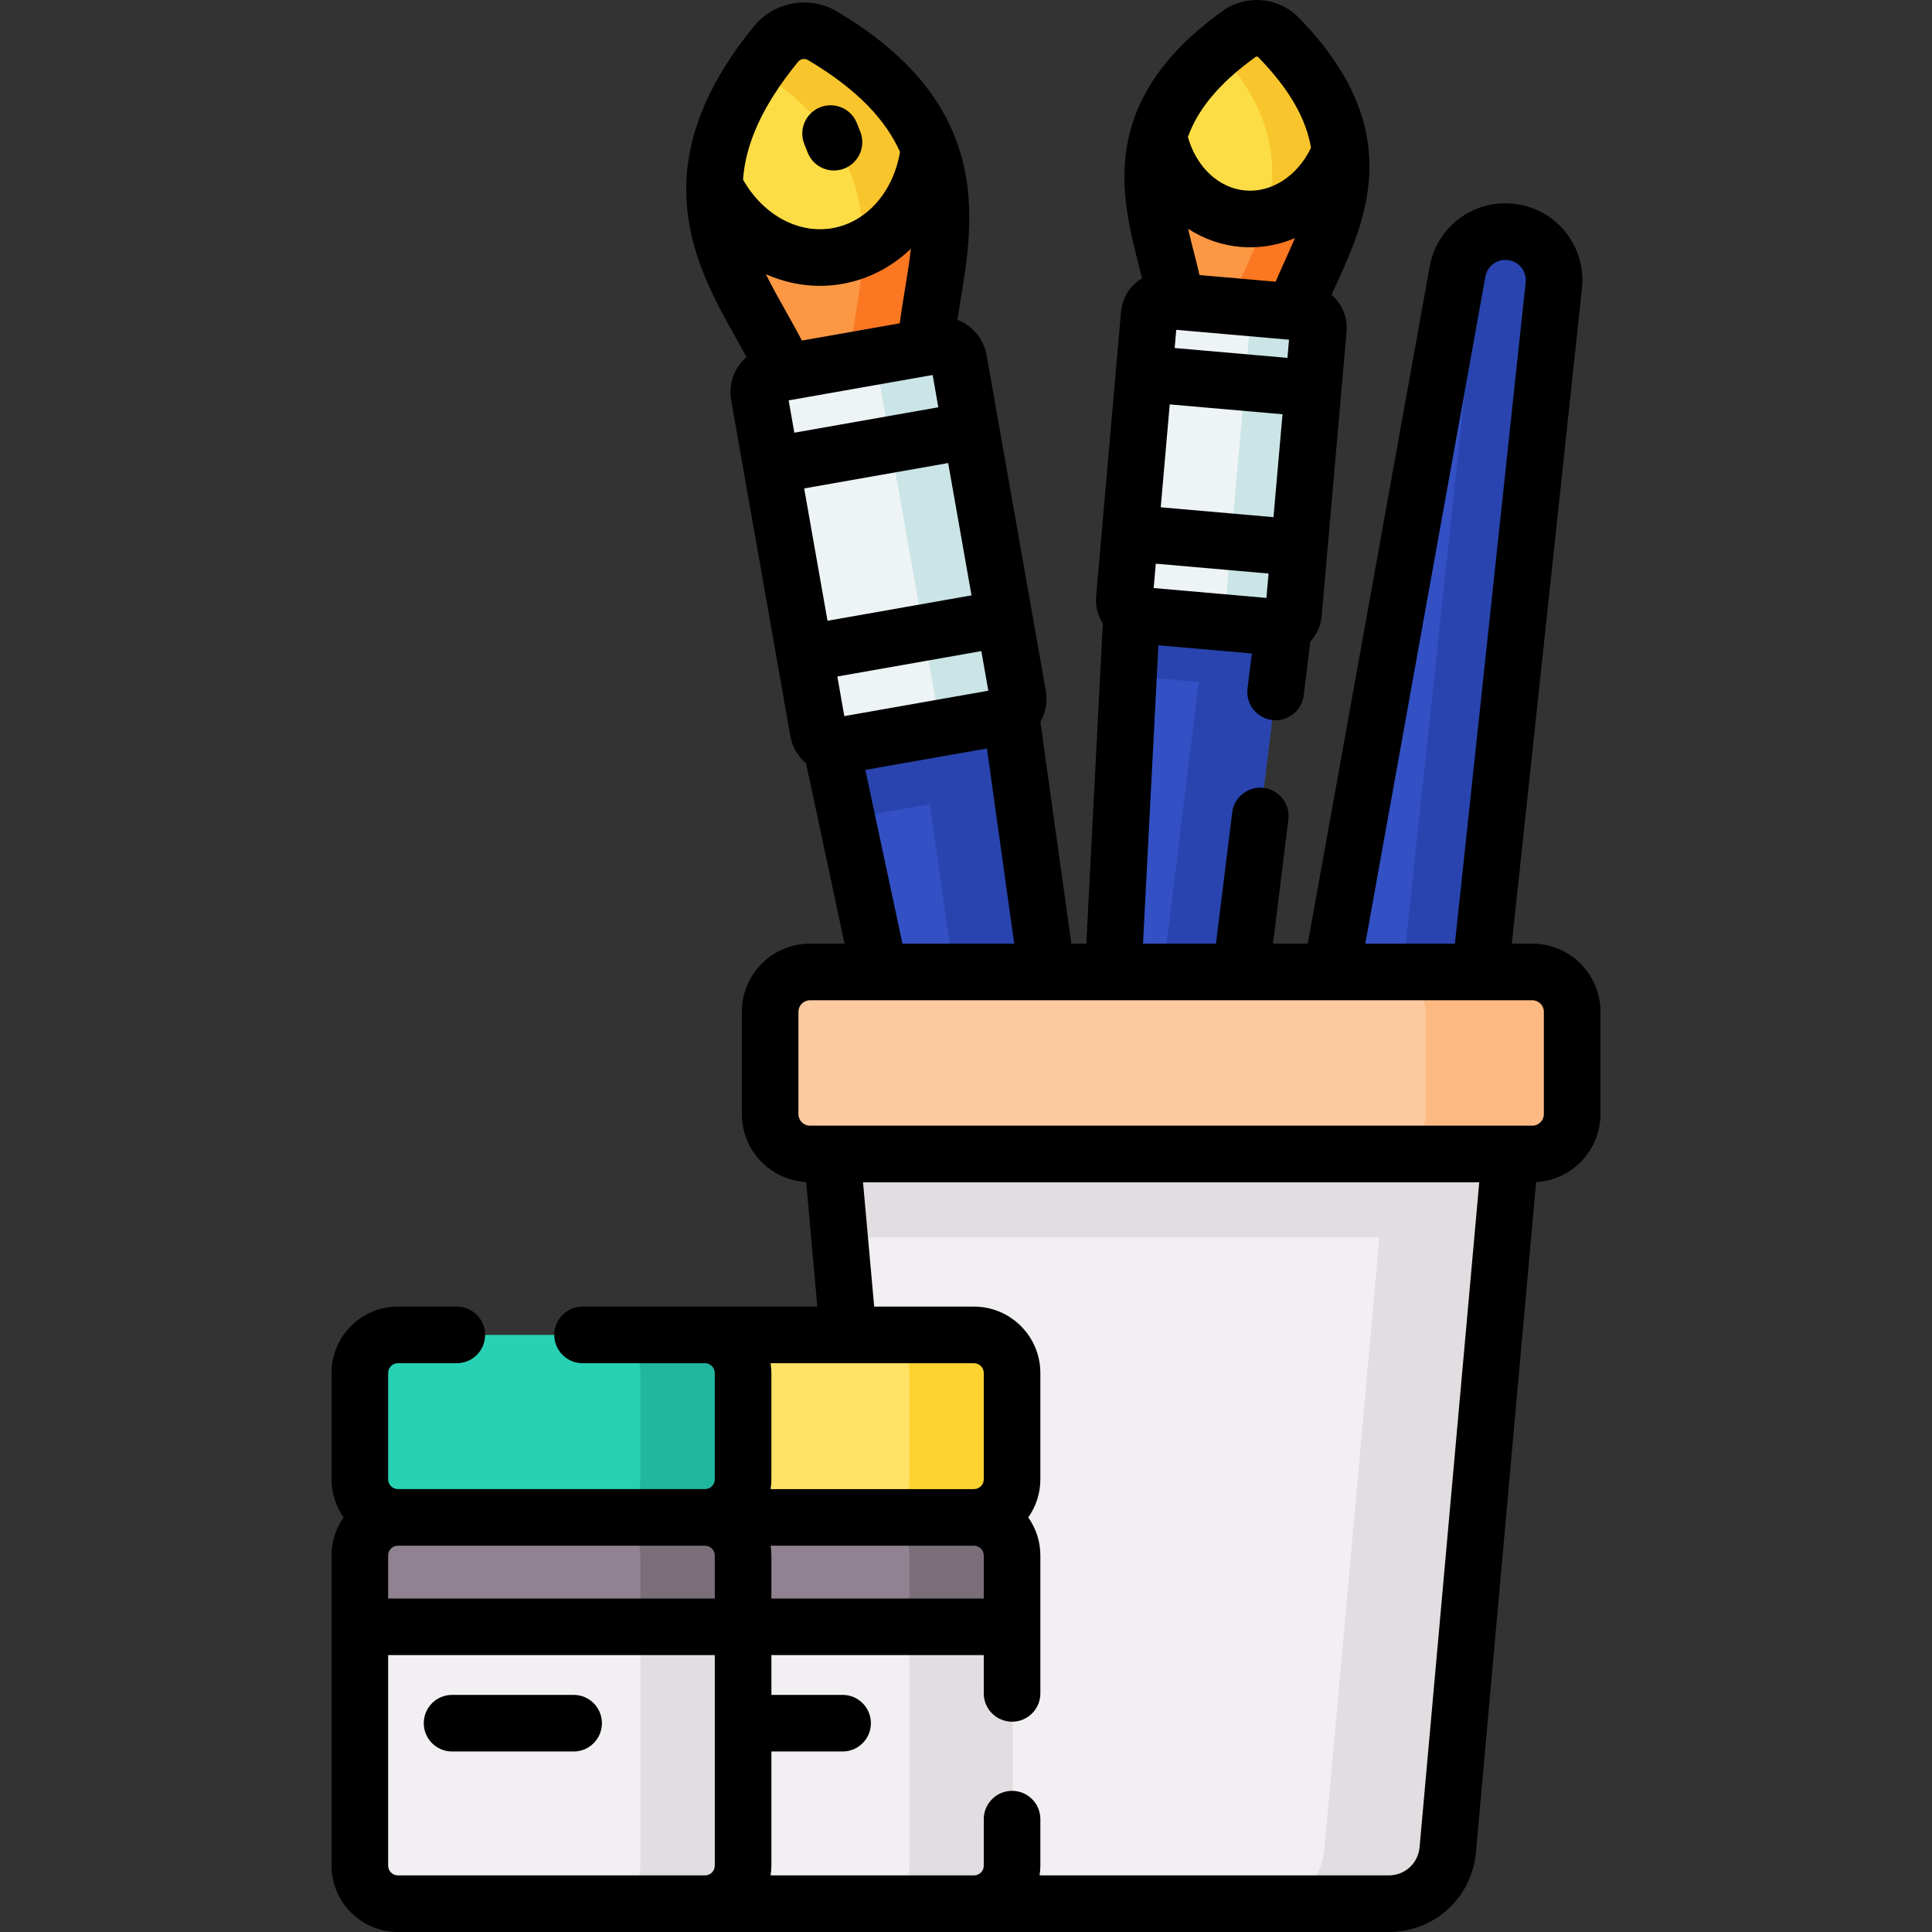 <svg id="Capa_1" enable-background="new 0 0 512 512" height="512" viewBox="0 0 512 512" width="512" xmlns="http://www.w3.org/2000/svg"><rect x="0" y="0" width="512" height="512" fill="#333333" stroke="none"/><g><g><g><g><g><path d="m341.4 89.842c1.774-20.281 32.113-44.421-2.618-79.969-2.748-2.813-7.169-3.2-10.364-.907-40.376 28.977-14.69 58.018-16.465 78.299z" fill="#fddd45"/></g><path d="m341.399 89.844-17.822-1.559c3.805-19.271 28.988-42.195-.788-74.93 1.717-1.465 3.585-2.931 5.626-4.392 3.198-2.293 7.617-1.9 10.364.91 34.731 35.546 4.396 59.691 2.62 79.971z" fill="#f8c52d"/><path d="m341.4 89.845-29.442-2.576c1.217-13.911-10.487-31.951-4.928-51.259 2.383 11.827 11.15 20.964 22.327 21.942 11.169.977 21.381-6.492 25.788-17.716 2.122 19.972-12.528 35.698-13.745 49.609z" fill="#fc9744"/><path d="m341.399 89.844-17.822-1.559c1.812-9.156 8.446-19.144 11.718-30.608 8.738-1.575 16.234-8.249 19.846-17.439 2.124 19.969-12.522 35.693-13.742 49.606z" fill="#fb7722"/><path d="m301.183 379.942c-6.933-.607-12.141-6.593-11.783-13.543l10.953-212.428 40.887 3.577-26.101 211.103c-.854 6.907-7.023 11.898-13.956 11.291z" fill="#3351c5"/><path d="m338.151 182.532 3.089-24.984-40.886-3.577-1.297 25.14z" fill="#2944ae"/><path d="m341.237 157.545-26.096 211.104c-.855 6.906-7.028 11.9-13.956 11.294-4.153-.363-7.693-2.661-9.782-5.938 1.76-1.923 2.945-4.38 3.291-7.145l26.104-211.103z" fill="#2944ae"/><g><path d="m338.426 166.227-36.808-3.22c-2.214-.194-3.852-2.146-3.658-4.36l6.592-75.352c.194-2.214 2.146-3.852 4.36-3.658l36.808 3.22c2.214.194 3.852 2.146 3.658 4.36l-6.592 75.352c-.194 2.214-2.146 3.852-4.36 3.658z" fill="#eef4f5"/><path d="m349.378 87.214-6.593 75.354c-.194 2.213-2.147 3.852-4.36 3.658l-18.081-1.582c2.213.194 4.166-1.445 4.36-3.658l6.593-75.354c.194-2.213-1.445-4.166-3.658-4.36l18.081 1.582c2.213.194 3.852 2.147 3.658 4.36z" fill="#cbe5e7"/></g></g><g><path d="m373.972 352.439c-2.882 20.104 21.107 50.441-20.701 77.086-3.308 2.108-7.69 1.48-10.273-1.473-32.641-37.316-1.096-59.693 1.786-79.797z" fill="#f8c52d"/><path d="m373.972 352.436-29.185-4.183c-1.977 13.79-17.442 28.655-16.426 48.673 5-10.947 15.591-17.832 26.67-16.244 11.071 1.587 19.295 11.161 21.028 23.065 6.597-18.919-4.063-37.521-2.087-51.311z" fill="#fc9744"/><path d="m400.779 61.51c-6.872-.985-13.291 3.647-14.521 10.48l-37.596 208.836 40.529 5.809 22.58-210.988c.739-6.903-4.12-13.152-10.992-14.137z" fill="#3351c5"/><path d="m391.863 261.665-2.672 24.97-40.529-5.809 4.449-24.716z" fill="#2944ae"/><path d="m389.187 286.637 22.585-210.988c.738-6.902-4.125-13.155-10.992-14.14-4.117-.59-8.077.838-10.85 3.547 1.273 2.267 1.866 4.923 1.575 7.688l-22.577 210.989z" fill="#2944ae"/><g><path d="m388.428 277.565-36.486-5.23c-2.195-.315-4.229 1.21-4.544 3.404l-10.706 74.693c-.315 2.195 1.21 4.229 3.404 4.544l36.486 5.23c2.195.315 4.229-1.21 4.544-3.404l10.706-74.693c.314-2.195-1.21-4.229-3.404-4.544z" fill="#eef4f5"/><path d="m381.125 356.803 10.706-74.695c.314-2.194-1.211-4.229-3.404-4.544l-17.922-2.569c2.194.314 3.719 2.35 3.404 4.544l-10.706 74.694c-.314 2.194-2.35 3.719-4.544 3.404l17.923 2.569c2.193.316 4.229-1.209 4.543-3.403z" fill="#cbe5e7"/></g></g><g><g><path d="m245.685 100.919c-4.223-23.949 23.318-61.179-27.743-91.457-4.04-2.396-9.261-1.475-12.238 2.158-37.627 45.915.987 71.481 5.21 95.43z" fill="#fddd45"/></g><path d="m245.685 100.921-21.045 3.711c-1.567-23.41 20.401-57.646-24.074-86.209 1.529-2.221 3.23-4.49 5.134-6.807 2.98-3.634 8.201-4.547 12.239-2.154 51.06 30.275 23.526 67.51 27.746 91.459z" fill="#f8c52d"/><path d="m245.686 100.922-34.766 6.13c-2.896-16.427-21.978-33.622-21.533-57.618 6.406 12.909 19.345 20.741 32.544 18.414 13.189-2.326 22.662-14.1 24.277-28.413 8.623 22.387-3.419 45.06-.522 61.487z" fill="#fc9744"/><path d="m245.685 100.921-21.045 3.711c-.74-11.123 3.826-24.698 4.057-38.937 9.595-4.519 16.18-14.537 17.507-26.256 8.624 22.382-3.413 45.052-.519 61.482z" fill="#fb7722"/><path d="m288.97 448.062c-8.187 1.444-16.047-3.853-17.782-11.983l-53.035-248.481 48.28-8.513 35.148 251.635c1.15 8.232-4.424 15.898-12.611 17.342z" fill="#3351c5"/><path d="m270.592 208.865-4.159-29.78-48.28 8.513 6.276 29.407z" fill="#2944ae"/><path d="m266.428 179.082 35.154 251.634c1.149 8.232-4.43 15.903-12.61 17.345-4.904.865-9.699-.691-13.122-3.827 1.436-2.762 2.043-5.964 1.589-9.262l-35.145-251.636z" fill="#2944ae"/><g><path d="m265.869 189.968-43.464 7.664c-2.615.461-5.108-1.285-5.569-3.899l-15.689-88.978c-.461-2.615 1.285-5.108 3.899-5.569l43.464-7.664c2.615-.461 5.108 1.285 5.569 3.899l15.689 88.978c.461 2.615-1.285 5.108-3.899 5.569z" fill="#eef4f5"/><path d="m254.078 95.42 15.69 88.98c.461 2.613-1.286 5.108-3.899 5.569l-21.35 3.765c2.613-.461 4.36-2.956 3.899-5.569l-15.69-88.98c-.461-2.613-2.956-4.36-5.569-3.899l21.35-3.765c2.613-.461 5.108 1.286 5.569 3.899z" fill="#cbe5e7"/></g></g><g><path d="m368.045 504.499h-115.358c-8.121 0-14.899-6.197-15.625-14.285l-19.635-218.724h185.879l-19.635 218.724c-.727 8.088-7.505 14.285-15.626 14.285z" fill="#f2eff2"/><path d="m398.238 327.945 5.068-56.455h-185.879l5.068 56.455z" fill="#e1dde1"/><path d="m403.305 271.49-19.631 218.724c-.732 8.085-7.51 14.287-15.626 14.287h-32.683c8.116 0 14.893-6.202 15.625-14.287l19.631-218.724z" fill="#e1dde1"/><g><path d="m406.084 305.813h-191.438c-5.829 0-10.554-4.725-10.554-10.554v-27.126c0-5.829 4.725-10.554 10.554-10.554h191.438c5.829 0 10.554 4.725 10.554 10.554v27.126c0 5.828-4.725 10.554-10.554 10.554z" fill="#fcca9f"/><path d="m416.64 268.131v27.128c0 5.826-4.728 10.554-10.554 10.554h-38.828c5.826 0 10.554-4.728 10.554-10.554v-27.128c0-5.826-4.728-10.554-10.554-10.554h38.828c5.826 0 10.554 4.728 10.554 10.554z" fill="#fcb982"/></g></g></g><g><g><path d="m258.118 504.5h-81.382c-5.573 0-10.092-4.518-10.092-10.092v-82.187c0-5.573 4.518-10.092 10.092-10.092h81.382c5.573 0 10.092 4.518 10.092 10.092v82.187c-.001 5.574-4.519 10.092-10.092 10.092z" fill="#918291"/><path d="m268.209 412.224v82.185c0 5.573-4.518 10.092-10.091 10.092h-27.201c5.571 0 10.091-4.521 10.091-10.092v-82.185c0-5.571-4.521-10.091-10.091-10.091h27.201c5.573-.001 10.091 4.517 10.091 10.091z" fill="#7a6e79"/><path d="m166.644 431.118v63.29c0 5.573 4.518 10.091 10.091 10.091h81.382c5.573 0 10.091-4.518 10.091-10.091v-63.29z" fill="#f2eff2"/><path d="m241.008 431.118v63.29c0 5.57-4.521 10.091-10.092 10.091h27.201c5.573 0 10.091-4.518 10.091-10.091v-63.29z" fill="#e1dde1"/></g><g><path d="m258.118 402.13h-81.382c-5.573 0-10.092-4.518-10.092-10.092v-28.184c0-5.573 4.518-10.092 10.092-10.092h81.382c5.573 0 10.092 4.518 10.092 10.092v28.184c-.001 5.573-4.519 10.092-10.092 10.092z" fill="#fee265"/><path d="m268.209 363.856v28.182c0 5.573-4.518 10.092-10.091 10.092h-27.201c5.571 0 10.091-4.521 10.091-10.092v-28.182c0-5.571-4.521-10.091-10.091-10.091h27.201c5.573 0 10.091 4.518 10.091 10.091z" fill="#fdd330"/></g></g><g><g><path d="m186.835 504.5h-81.382c-5.573 0-10.092-4.518-10.092-10.092v-82.187c0-5.573 4.518-10.092 10.092-10.092h81.382c5.573 0 10.092 4.518 10.092 10.092v82.187c0 5.574-4.518 10.092-10.092 10.092z" fill="#918291"/><path d="m196.927 412.224v82.185c0 5.573-4.518 10.092-10.091 10.092h-27.201c5.571 0 10.091-4.521 10.091-10.092v-82.185c0-5.571-4.521-10.091-10.091-10.091h27.201c5.573-.001 10.091 4.517 10.091 10.091z" fill="#7a6e79"/><path d="m95.362 431.118v63.29c0 5.573 4.518 10.091 10.091 10.091h81.382c5.573 0 10.091-4.518 10.091-10.091v-63.29z" fill="#f2eff2"/><path d="m169.726 431.118v63.29c0 5.57-4.521 10.091-10.092 10.091h27.201c5.573 0 10.091-4.518 10.091-10.091v-63.29z" fill="#e1dde1"/></g><g><path d="m186.835 402.13h-81.382c-5.573 0-10.092-4.518-10.092-10.092v-28.184c0-5.573 4.518-10.092 10.092-10.092h81.382c5.573 0 10.092 4.518 10.092 10.092v28.184c0 5.573-4.518 10.092-10.092 10.092z" fill="#27d1b3"/><path d="m196.927 363.856v28.182c0 5.573-4.518 10.092-10.091 10.092h-27.201c5.571 0 10.091-4.521 10.091-10.092v-28.182c0-5.571-4.521-10.091-10.091-10.091h27.201c5.573 0 10.091 4.518 10.091 10.091z" fill="#20b69f"/></g></g></g><g><path d="m214.04 40.439c1.165 2.946 3.988 4.743 6.976 4.743.918 0 1.852-.17 2.757-.528 3.852-1.524 5.74-5.882 4.215-9.734l-.901-2.278c-1.524-3.852-5.88-5.739-9.733-4.215-3.852 1.524-5.74 5.882-4.215 9.734z"/><path d="m406.084 250.079h-5.438l18.583-173.633c1.176-10.972-6.461-20.795-17.386-22.361-10.933-1.562-21.012 5.716-22.967 16.577l-32.299 179.417h-9.219l4.07-32.913c.508-4.111-2.412-7.856-6.524-8.364-4.101-.507-7.856 2.412-8.364 6.523l-4.297 34.754h-19.334l4.077-79.073 24.765 2.167-1.147 9.28c-.508 4.111 2.412 7.856 6.524 8.364.312.039.622.058.93.058 3.732 0 6.964-2.783 7.434-6.581l1.765-14.279c1.667-1.808 2.772-4.158 3.002-6.792l6.592-75.35c.269-3.068-.673-6.056-2.652-8.415-.401-.477-.842-.907-1.304-1.307.447-1.006.904-2.025 1.377-3.069 7.846-17.327 18.592-41.057-10.125-70.45-5.299-5.424-13.941-6.18-20.102-1.758-33.384 23.959-26.921 49.195-22.203 67.621.285 1.111.558 2.194.823 3.262-.525.314-1.034.66-1.511 1.06-2.36 1.979-3.806 4.758-4.073 7.824l-6.592 75.35c-.225 2.566.408 5.071 1.776 7.204l-4.376 84.883h-3.965l-8.206-58.747c1.378-2.41 1.957-5.293 1.438-8.234l-15.691-88.977c-.57-3.237-2.367-6.059-5.061-7.945-.844-.591-1.749-1.054-2.687-1.413.251-1.652.528-3.347.816-5.092 3.627-22.002 8.596-52.135-32.765-76.661-7.179-4.256-16.576-2.597-21.864 3.855-30.479 37.193-15.504 63.81-4.569 83.245.868 1.543 1.709 3.042 2.51 4.51-3.163 2.743-4.862 7.022-4.084 11.437l15.689 88.977c.505 2.864 1.973 5.399 4.168 7.252l10.2 47.791h-9.173c-9.955 0-18.054 8.099-18.054 18.054v27.126c0 9.618 7.565 17.48 17.054 18.004l2.962 33h-62.218c-4.143 0-7.5 3.358-7.5 7.5s3.358 7.5 7.5 7.5h32.444c1.429 0 2.591 1.162 2.591 2.591v28.184c0 1.429-1.162 2.591-2.591 2.591h-10.099-71.282c-1.429 0-2.591-1.162-2.591-2.591v-28.184c0-1.429 1.162-2.591 2.591-2.591h15.611c4.143 0 7.5-3.358 7.5-7.5s-3.358-7.5-7.5-7.5h-15.611c-9.7 0-17.592 7.892-17.592 17.592v28.184c0 3.755 1.193 7.231 3.205 10.092-2.012 2.86-3.205 6.337-3.205 10.092v82.187c0 9.7 7.892 17.592 17.592 17.592h262.591c12.086 0 22.015-9.077 23.096-21.115l15.945-177.622c9.488-.524 17.052-8.386 17.052-18.003v-27.126c.002-9.955-8.097-18.054-18.052-18.054zm-64.481-160.054-.421 4.816-29.882-2.614.421-4.816zm-1.729 19.761-2.386 27.267-29.882-2.615 2.386-27.267zm-33.574 39.596 29.881 2.615-.565 6.456-29.881-2.614zm31.758-74.725-20.178-1.765c-.459-2.003-.971-4.027-1.507-6.119-.528-2.062-1.051-4.11-1.523-6.149 4.122 2.673 8.825 4.36 13.853 4.8.875.076 1.746.114 2.613.114 4.113 0 8.121-.851 11.856-2.434-.819 1.925-1.689 3.851-2.567 5.789-.889 1.965-1.747 3.871-2.547 5.764zm-5.267-59.597c.181-.131.468-.106.626.055 8.734 8.939 12.781 16.786 14.016 24.044-3.572 7.441-10.389 11.936-17.423 11.321-7.043-.616-12.973-6.228-15.197-14.175 2.476-6.933 7.825-13.958 17.978-21.245zm60.849 58.258c.517-2.872 3.179-4.803 6.075-4.384 2.889.414 4.909 3.011 4.599 5.914l-18.753 175.23h-23.743zm-185.232 9.437c-1.897-3.372-3.772-6.713-5.447-10.087 4.527 2 9.374 3.088 14.313 3.088 1.978 0 3.97-.171 5.96-.522 6.949-1.226 13.167-4.526 18.164-9.321-.42 3.736-1.038 7.507-1.666 11.317-.479 2.906-.934 5.696-1.295 8.452l-25.921 4.571c-1.282-2.466-2.664-4.931-4.108-7.498zm.593 23.351 38.159-6.729 1.509 8.56-38.159 6.729zm48.458 51.675-38.159 6.729-6.184-35.07 38.159-6.729zm-33.704 31.997-1.851-10.496 38.159-6.729 1.851 10.496zm-12.25-173.404c.632-.771 1.756-.969 2.611-.461 13.365 7.925 20.666 16.037 24.392 24.344-1.776 10.577-8.796 18.602-17.881 20.204-9.088 1.603-18.433-3.537-23.717-12.869.661-9.08 4.747-19.2 14.595-31.218zm17.824 187.654 32.221-5.681 7.226 51.732h-29.619zm-25.115 157.235h53.903c1.429 0 2.591 1.162 2.591 2.591v28.184c0 1.429-1.162 2.591-2.591 2.591h-53.903c.126-.848.213-1.709.213-2.591v-28.184c0-.883-.087-1.743-.213-2.591zm-101.351 62.355v-11.397c0-1.429 1.162-2.591 2.591-2.591h81.381c1.429 0 2.591 1.162 2.591 2.591v11.397zm101.351-13.988h53.893.01c1.429 0 2.592 1.162 2.592 2.591v11.397h-56.282v-11.397c0-.882-.087-1.743-.213-2.591zm-98.76 87.369c-1.429 0-2.591-1.162-2.591-2.591v-55.79h86.563v55.79c0 1.429-1.162 2.591-2.591 2.591zm270.747-7.456c-.382 4.251-3.888 7.456-8.156 7.456h-92.548c.126-.848.213-1.708.213-2.59v-12.317c0-4.142-3.358-7.5-7.5-7.5-4.143 0-7.5 3.358-7.5 7.5v12.317c0 1.427-1.161 2.588-2.587 2.59h-53.908c.126-.848.213-1.709.213-2.591v-30.245h18.871c4.143 0 7.5-3.358 7.5-7.5s-3.358-7.5-7.5-7.5h-18.871v-10.544h56.282v10.148c0 4.142 3.358 7.5 7.5 7.5 4.143 0 7.5-3.358 7.5-7.5v-36.545c0-3.755-1.193-7.232-3.206-10.092 2.012-2.86 3.205-6.336 3.205-10.091v-28.184c0-9.7-7.892-17.592-17.592-17.592h-26.447l-2.958-32.949h163.309zm32.936-194.284c0 1.684-1.369 3.053-3.053 3.053h-191.438c-1.684 0-3.053-1.37-3.053-3.053v-27.126c0-1.684 1.369-3.053 3.053-3.053h191.438c1.684 0 3.053 1.37 3.053 3.053z"/><path d="m152.016 449.163h-32.213c-4.143 0-7.5 3.358-7.5 7.5s3.358 7.5 7.5 7.5h32.213c4.143 0 7.5-3.358 7.5-7.5s-3.357-7.5-7.5-7.5z"/></g></g></svg>